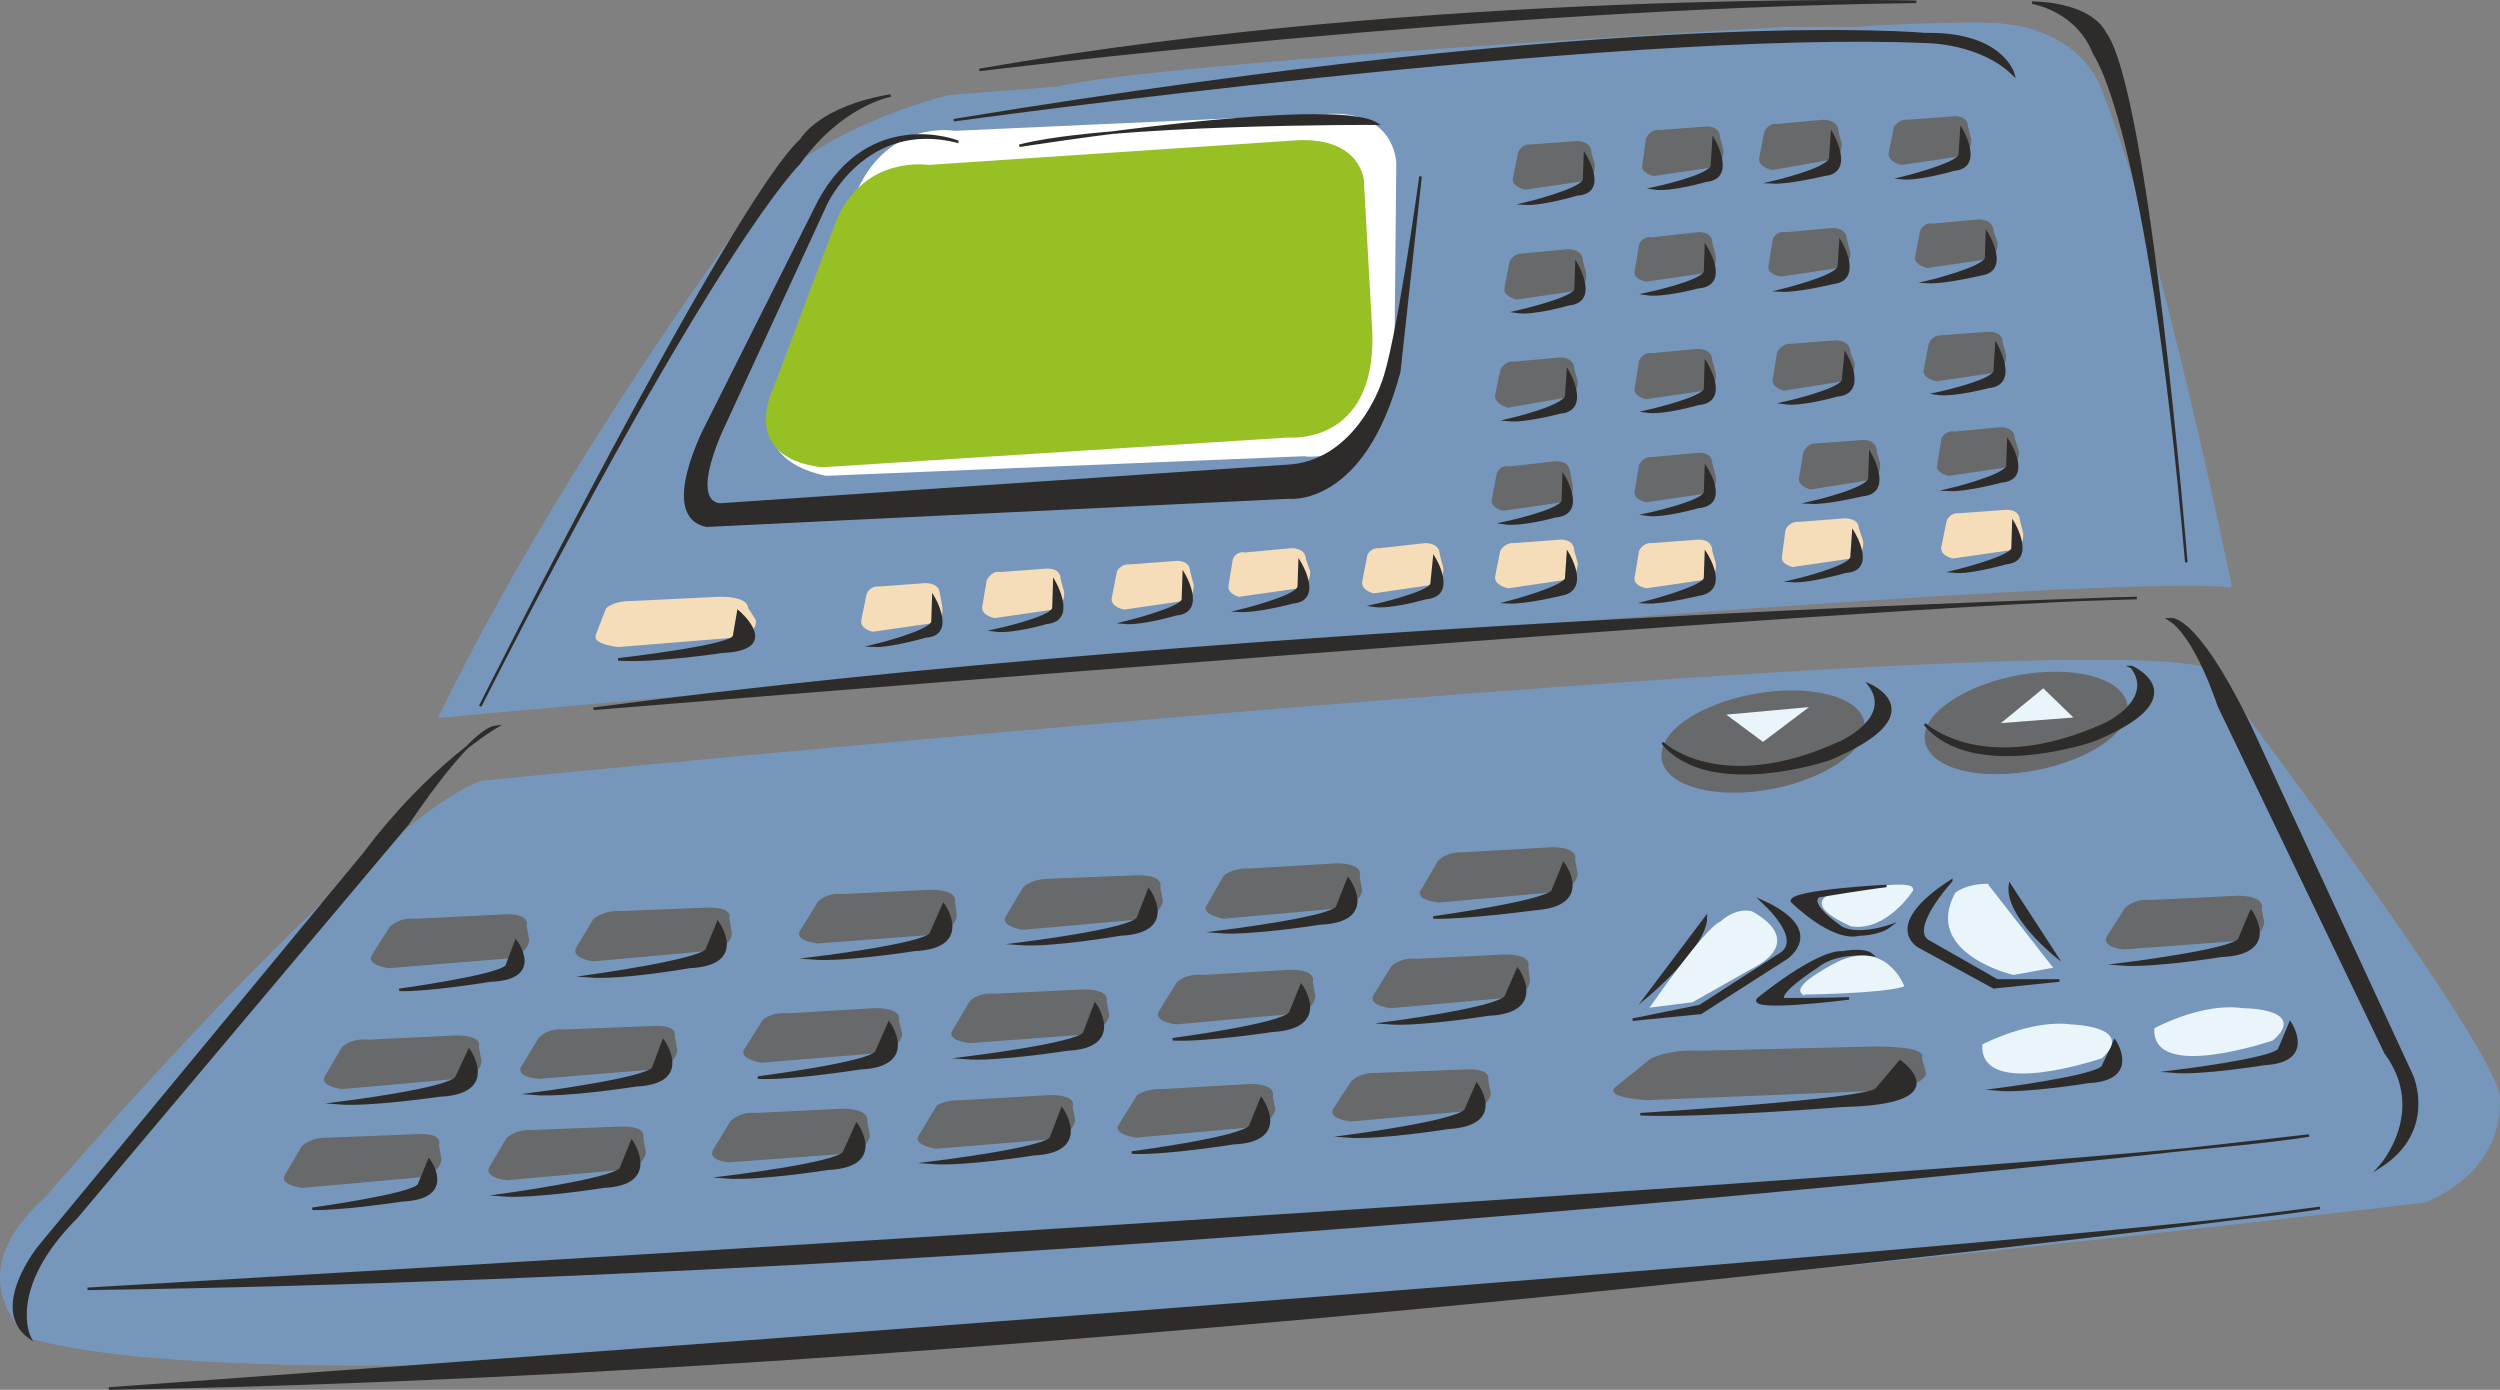 <svg xmlns="http://www.w3.org/2000/svg" width="281.764" height="156.636" viewBox="0 0 211.323 117.477"><rect x="0" y="0" width="211.323" height="117.477" fill="#808080" stroke="none"/><path d="M380.366 417.057s22.896 30.24 24.192 35.712c0 0 1.08 5.904-6.12 9.072 0 0-169.92 20.52-202.464 11.52 0 0-6.336-4.968 1.296-11.736 0 0 26.856-31.32 36.792-35.208 0 0 138.6-13.752 146.304-9.36z" style="fill:#7697bb;stroke:#7697bb;stroke-width:.216;stroke-miterlimit:10.433" transform="translate(-193.4 -360.312)"/><path d="M363.806 425.553c-4.752.504-8.064-1.08-7.56-3.384.504-2.232 4.752-4.464 9.36-4.896 4.608-.432 7.992 1.08 7.488 3.384-.432 2.232-4.68 4.464-9.288 4.896z" style="fill:#68696a;stroke:#68696a;stroke-width:.216;stroke-miterlimit:10.433" transform="translate(-193.4 -360.312)"/><path d="M381.95 409.857s-6.048-29.52-10.8-41.4c0 0-1.44-6.12-10.152-6.12 0 0-4.752-.072-10.8.36h-5.832s-52.344 2.88-61.56 5.04l-9.216.72s-11.592 2.808-16.2 9.072c0 0-16.272 21.672-26.784 43.344 0 0 136.872-12.6 151.344-11.016z" style="fill:#7697bb;stroke:#7697bb;stroke-width:.216;stroke-miterlimit:10.433" transform="translate(-193.4 -360.312)"/><path d="M378.206 407.84s-3.24-40.103-6.912-44.783c0 0-.936-2.376-6.12-2.52 0 0 3.816.576 5.256 4.32 0 0 4.536 5.832 7.776 42.984zM233.99 420.009s21.24-42.408 27.144-47.88c0 0 1.512-2.736 7.56-3.744 0 0-4.176.72-7.776 5.76 0 0-6.912 6.552-26.928 45.864zm140.04-9.144s-75.024 2.016-130.464 9.36c0 0 111.528-9.144 130.464-9.36zm2.736 1.8s2.016-.864 6.84 9.072l13.68 29.52s2.016 4.608-2.664 7.632c0 0 4.104-4.608.432-9.576l-14.112-29.376s-1.872-5.832-4.176-7.272zm-141.408 9.072s-5.472 3.168-11.16 10.728l-27.504 33.264s-4.176 5.184-.792 7.632c0 0-2.088-4.104 3.96-10.152l28.008-33.264s5.256-7.992 7.488-8.208zm154.152 40.68s-105.624 13.968-186.912 15.264c0 0 166.896-11.952 186.912-15.264zm-.936-6.12s-97.128 11.664-187.776 12.96c0 0 167.76-9.72 187.776-12.96zm-14.976-39.6s5.688 2.52-3.24 6.192c0 0-10.224 3.528-14.256-1.368 0 0 4.896 4.68 15.264 0 0 0 4.32-2.016 2.232-4.824z" style="fill:#2d2c2b;stroke:#2d2c2b;stroke-width:.216;stroke-miterlimit:10.433" transform="translate(-193.4 -360.312)"/><path d="M341.486 427.137c-4.608.432-7.992-1.08-7.488-3.384.432-2.304 4.68-4.464 9.288-4.896 4.752-.432 8.136 1.08 7.56 3.312-.504 2.304-4.752 4.536-9.36 4.968z" style="fill:#68696a;stroke:#68696a;stroke-width:.216;stroke-miterlimit:10.433" transform="translate(-193.4 -360.312)"/><path d="M351.422 418.209s5.688 2.448-3.384 6.264c0 0-10.152 3.456-14.112-1.368 0 0 4.824 4.68 15.12-.072 0 0 4.464-2.016 2.376-4.824z" style="fill:#2d2c2b;stroke:#2d2c2b;stroke-width:.216;stroke-miterlimit:10.433" transform="translate(-193.4 -360.312)"/><path d="M382.526 436.137s2.232-.072 1.944 1.008l.216 1.152s0 1.152-2.016 1.44l-9.72.72s-1.8-.144-1.368-.936l1.512-2.376s.72-.792 2.088-.648z" style="fill:#68696a;stroke:#68696a;stroke-width:.216;stroke-miterlimit:10.433" transform="translate(-193.4 -360.312)"/><path d="M383.678 437.36s2.52 3.529-2.52 3.745c0 0-5.76.936-8.496.72 0 0 9.36-1.152 10.008-2.088z" style="fill:#2d2c2b;stroke:#2d2c2b;stroke-width:.216;stroke-miterlimit:10.433" transform="translate(-193.4 -360.312)"/><path d="M320.534 441.105s2.232-.072 1.944.864l.144 1.224s0 1.224-1.944 1.368l-9.72.864s-1.8-.216-1.368-.936l1.512-2.448s.72-.72 2.088-.576z" style="fill:#68696a;stroke:#68696a;stroke-width:.216;stroke-miterlimit:10.433" transform="translate(-193.4 -360.312)"/><path d="M321.686 442.257s2.52 3.6-2.52 3.816c0 0-5.76.936-8.496.72 0 0 9.36-1.224 10.008-2.232z" style="fill:#2d2c2b;stroke:#2d2c2b;stroke-width:.216;stroke-miterlimit:10.433" transform="translate(-193.4 -360.312)"/><path d="M302.318 442.4s2.232-.143 1.944.937l.216 1.152s0 1.296-2.016 1.44l-9.648.864s-1.8-.216-1.368-.936l1.512-2.448s.72-.72 2.088-.576z" style="fill:#68696a;stroke:#68696a;stroke-width:.216;stroke-miterlimit:10.433" transform="translate(-193.4 -360.312)"/><path d="M303.398 443.625s2.52 3.528-2.448 3.816c0 0-5.688.864-8.424.72 0 0 9.288-1.224 9.936-2.232z" style="fill:#2d2c2b;stroke:#2d2c2b;stroke-width:.216;stroke-miterlimit:10.433" transform="translate(-193.4 -360.312)"/><path d="M284.966 444.057s2.088-.072 1.872.864l.216 1.224s-.144 1.152-2.016 1.512l-9.648.72s-1.944-.216-1.368-.936l1.44-2.448s.72-.72 2.016-.576z" style="fill:#68696a;stroke:#68696a;stroke-width:.216;stroke-miterlimit:10.433" transform="translate(-193.4 -360.312)"/><path d="M285.974 445.209s2.52 3.6-2.376 3.816c0 0-5.904.936-8.64.72 0 0 9.432-1.152 10.08-2.088z" style="fill:#2d2c2b;stroke:#2d2c2b;stroke-width:.216;stroke-miterlimit:10.433" transform="translate(-193.4 -360.312)"/><path d="M267.326 445.64s2.232-.071 1.944.937l.288 1.152s-.072 1.152-2.088 1.512l-9.72.792s-1.728-.288-1.368-.936l1.584-2.52s.792-.648 2.016-.504z" style="fill:#68696a;stroke:#68696a;stroke-width:.216;stroke-miterlimit:10.433" transform="translate(-193.4 -360.312)"/><path d="M268.55 446.793s2.52 3.6-2.448 3.816c0 0-5.904.936-8.64.792 0 0 9.504-1.224 10.008-2.16z" style="fill:#2d2c2b;stroke:#2d2c2b;stroke-width:.216;stroke-miterlimit:10.433" transform="translate(-193.4 -360.312)"/><path d="M248.534 447.153s2.016-.216 1.8.792l.216 1.152s-.144 1.296-1.944 1.512l-9.648.792s-1.944-.144-1.368-.936l1.44-2.376s.72-.792 2.016-.648z" style="fill:#68696a;stroke:#68696a;stroke-width:.216;stroke-miterlimit:10.433" transform="translate(-193.4 -360.312)"/><path d="M249.47 448.305s2.52 3.528-2.304 3.744c0 0-5.904.936-8.64.72 0 0 9.432-1.224 10.08-2.16z" style="fill:#2d2c2b;stroke:#2d2c2b;stroke-width:.216;stroke-miterlimit:10.433" transform="translate(-193.4 -360.312)"/><path d="M231.902 447.945s2.16-.072 1.872.864l.216 1.224s0 1.224-2.016 1.368l-9.648.864s-1.8-.216-1.368-.936l1.44-2.448s.72-.72 2.088-.576zm-3.384 8.352s2.232-.216 1.872.792l.216 1.224s0 1.224-2.016 1.44l-9.648.864s-1.8-.216-1.368-.936l1.44-2.448s.792-.72 2.16-.648z" style="fill:#68696a;stroke:#68696a;stroke-width:.216;stroke-miterlimit:10.433" transform="translate(-193.4 -360.312)"/><path d="M233.054 449.097s2.52 3.6-2.52 3.816c0 0-5.832.864-8.568.648 0 0 9.36-1.152 10.008-2.16z" style="fill:#2d2c2b;stroke:#2d2c2b;stroke-width:.216;stroke-miterlimit:10.433" transform="translate(-193.4 -360.312)"/><path d="M245.798 455.649s2.16-.144 1.872.864l.216 1.224s-.072 1.152-2.016 1.368l-9.648.864s-1.8-.216-1.368-.936l1.44-2.448s.72-.72 2.088-.648z" style="fill:#68696a;stroke:#68696a;stroke-width:.216;stroke-miterlimit:10.433" transform="translate(-193.4 -360.312)"/><path d="M246.806 456.8s2.448 3.6-2.376 3.817c0 0-5.832.936-8.64.72 0 0 9.432-1.296 10.08-2.232z" style="fill:#2d2c2b;stroke:#2d2c2b;stroke-width:.216;stroke-miterlimit:10.433" transform="translate(-193.4 -360.312)"/><path d="M264.59 454.137s2.232-.072 2.016 1.008l.216 1.152s-.072 1.152-2.088 1.44l-9.72.72s-1.728-.144-1.224-.936l1.44-2.376s.792-.792 2.016-.648z" style="fill:#68696a;stroke:#68696a;stroke-width:.216;stroke-miterlimit:10.433" transform="translate(-193.4 -360.312)"/><path d="M265.814 455.36s2.52 3.529-2.448 3.745c0 0-5.904.936-8.64.72 0 0 9.504-1.152 10.008-2.088z" style="fill:#2d2c2b;stroke:#2d2c2b;stroke-width:.216;stroke-miterlimit:10.433" transform="translate(-193.4 -360.312)"/><path d="M282.086 452.985s2.232-.072 1.872.864l.216 1.152s-.072 1.152-1.944 1.512l-9.72.792s-1.8-.288-1.368-.936l1.512-2.52s.72-.504 2.088-.432z" style="fill:#68696a;stroke:#68696a;stroke-width:.216;stroke-miterlimit:10.433" transform="translate(-193.4 -360.312)"/><path d="M283.166 454.065s2.52 3.6-2.448 3.816c0 0-5.76.936-8.64.72 0 0 9.504-1.152 10.152-2.088z" style="fill:#2d2c2b;stroke:#2d2c2b;stroke-width:.216;stroke-miterlimit:10.433" transform="translate(-193.4 -360.312)"/><path d="M299.006 452.049s2.16-.072 1.872.936l.216 1.08s-.144 1.152-2.016 1.44l-9.648.864s-1.872-.288-1.368-.936l1.512-2.448s.72-.576 2.088-.504z" style="fill:#68696a;stroke:#68696a;stroke-width:.216;stroke-miterlimit:10.433" transform="translate(-193.4 -360.312)"/><path d="M300.014 453.2s2.52 3.529-2.376 3.745c0 0-5.832.936-8.568.792 0 0 9.36-1.224 10.008-2.232z" style="fill:#2d2c2b;stroke:#2d2c2b;stroke-width:.216;stroke-miterlimit:10.433" transform="translate(-193.4 -360.312)"/><path d="M317.15 450.825s2.16-.216 1.944.792l.216 1.152s-.144 1.224-2.016 1.368l-9.72.864s-1.872-.216-1.368-.936l1.512-2.304s.72-.72 2.016-.648z" style="fill:#68696a;stroke:#68696a;stroke-width:.216;stroke-miterlimit:10.433" transform="translate(-193.4 -360.312)"/><path d="M318.23 451.977s2.52 3.384-2.448 3.672c0 0-5.832.936-8.568.72 0 0 9.432-1.224 10.08-2.232z" style="fill:#2d2c2b;stroke:#2d2c2b;stroke-width:.216;stroke-miterlimit:10.433" transform="translate(-193.4 -360.312)"/><path d="M351.782 448.88s4.464-.071 3.96.865l.36 1.296s-.072 1.152-4.104 1.368l-19.368.792s-3.528-.216-2.592-.936l2.952-2.376s1.44-.792 4.104-.648z" style="fill:#68696a;stroke:#68696a;stroke-width:.216;stroke-miterlimit:10.433" transform="translate(-193.4 -360.312)"/><path d="M354.014 450.033s5.04 3.528-4.824 3.744c0 0-11.664.936-17.136.72 0 0 18.792-1.152 19.944-2.088z" style="fill:#2d2c2b;stroke:#2d2c2b;stroke-width:.216;stroke-miterlimit:10.433" transform="translate(-193.4 -360.312)"/><path d="M326.654 372.345s1.152-.072 1.152.864l.288 1.008s.144 1.08-.792 1.296l-4.968.72s-1.08-.216-.936-.864l.432-2.16s.288-.648.936-.576z" style="fill:#68696a;stroke:#68696a;stroke-width:.216;stroke-miterlimit:10.433" transform="translate(-193.4 -360.312)"/><path d="M327.374 373.425s1.944 3.168-.648 3.312c0 0-2.88.864-4.392.792 0 0 4.752-1.152 4.968-2.016z" style="fill:#2d2c2b;stroke:#2d2c2b;stroke-width:.216;stroke-miterlimit:10.433" transform="translate(-193.4 -360.312)"/><path d="M337.526 371.12s1.152-.143 1.152.793l.288 1.08s.144 1.008-.864 1.368l-4.896.72s-1.08-.216-.864-.864l.288-2.16s.36-.792 1.08-.648z" style="fill:#68696a;stroke:#68696a;stroke-width:.216;stroke-miterlimit:10.433" transform="translate(-193.4 -360.312)"/><path d="M338.246 372.129s1.872 3.24-.648 3.456c0 0-2.952.864-4.392.648 0 0 4.68-1.008 4.896-1.872z" style="fill:#2d2c2b;stroke:#2d2c2b;stroke-width:.216;stroke-miterlimit:10.433" transform="translate(-193.4 -360.312)"/><path d="M347.462 370.545s1.224-.072 1.224.864l.288 1.08s.072 1.008-.864 1.224l-4.896.864s-1.08-.216-1.008-.864l.432-2.232s.36-.72.936-.576z" style="fill:#68696a;stroke:#68696a;stroke-width:.216;stroke-miterlimit:10.433" transform="translate(-193.4 -360.312)"/><path d="M348.254 371.625s1.872 3.24-.648 3.456c0 0-2.952.72-4.392.648 0 0 4.68-1.08 4.896-2.016z" style="fill:#2d2c2b;stroke:#2d2c2b;stroke-width:.216;stroke-miterlimit:10.433" transform="translate(-193.4 -360.312)"/><path d="M358.478 370.257s1.152-.144 1.152.72l.288 1.152s.072 1.08-.864 1.296l-4.896.72s-1.08-.216-1.008-.864l.432-2.16s.36-.648 1.08-.576z" style="fill:#68696a;stroke:#68696a;stroke-width:.216;stroke-miterlimit:10.433" transform="translate(-193.4 -360.312)"/><path d="M359.198 371.265s1.872 3.168-.648 3.384c0 0-2.952.864-4.392.72 0 0 4.68-1.152 4.896-1.944z" style="fill:#2d2c2b;stroke:#2d2c2b;stroke-width:.216;stroke-miterlimit:10.433" transform="translate(-193.4 -360.312)"/><path d="M360.638 378.969s1.152-.072 1.152.864l.36 1.008s.072 1.08-.864 1.296l-4.968.72s-1.008-.216-.936-.792l.432-2.232s.288-.648.936-.504z" style="fill:#68696a;stroke:#68696a;stroke-width:.216;stroke-miterlimit:10.433" transform="translate(-193.4 -360.312)"/><path d="M361.358 380.049s1.944 3.168-.576 3.456c0 0-2.952.72-4.464.648 0 0 4.752-1.152 4.968-2.016z" style="fill:#2d2c2b;stroke:#2d2c2b;stroke-width:.216;stroke-miterlimit:10.433" transform="translate(-193.4 -360.312)"/><path d="M348.254 379.689s1.152-.072 1.152.864l.288 1.08s.144 1.008-.864 1.224l-4.896.72s-1.08-.144-.936-.792l.36-2.232s.216-.648 1.008-.504z" style="fill:#68696a;stroke:#68696a;stroke-width:.216;stroke-miterlimit:10.433" transform="translate(-193.4 -360.312)"/><path d="M348.974 380.769s1.872 3.168-.648 3.456c0 0-2.952.72-4.392.648 0 0 4.752-1.152 4.896-2.016z" style="fill:#2d2c2b;stroke:#2d2c2b;stroke-width:.216;stroke-miterlimit:10.433" transform="translate(-193.4 -360.312)"/><path d="M336.878 380.049s1.152-.144 1.152.792l.288 1.08s.216 1.08-.792 1.368l-4.968.72s-1.08-.216-.864-.792l.36-2.232s.288-.648 1.008-.504z" style="fill:#68696a;stroke:#68696a;stroke-width:.216;stroke-miterlimit:10.433" transform="translate(-193.4 -360.312)"/><path d="M337.598 381.2s2.016 3.169-.648 3.385c0 0-2.952.792-4.392.576 0 0 4.752-1.008 4.968-1.872z" style="fill:#2d2c2b;stroke:#2d2c2b;stroke-width:.216;stroke-miterlimit:10.433" transform="translate(-193.4 -360.312)"/><path d="M325.934 381.489s1.152-.072 1.152.864l.288 1.08s.144 1.008-.792 1.368l-4.968.72s-1.08-.216-.936-.864l.432-2.232s.288-.576.936-.576z" style="fill:#68696a;stroke:#68696a;stroke-width:.216;stroke-miterlimit:10.433" transform="translate(-193.4 -360.312)"/><path d="M326.654 382.64s1.872 3.169-.648 3.385c0 0-2.952.864-4.392.648 0 0 4.752-1.08 4.968-1.872z" style="fill:#2d2c2b;stroke:#2d2c2b;stroke-width:.216;stroke-miterlimit:10.433" transform="translate(-193.4 -360.312)"/><path d="M325.214 390.633s1.152-.072 1.152.864l.288 1.08s.072 1.008-.864 1.224l-4.896.864s-1.08-.288-1.008-.936l.432-2.088s.36-.792 1.08-.648z" style="fill:#68696a;stroke:#68696a;stroke-width:.216;stroke-miterlimit:10.433" transform="translate(-193.4 -360.312)"/><path d="M325.934 391.713s1.872 3.24-.648 3.456c0 0-2.952.792-4.392.648 0 0 4.68-1.08 4.896-2.016z" style="fill:#2d2c2b;stroke:#2d2c2b;stroke-width:.216;stroke-miterlimit:10.433" transform="translate(-193.4 -360.312)"/><path d="M336.878 389.913s1.152-.072 1.152.864l.288 1.08s.216 1.008-.792 1.368l-4.968.72s-1.08-.216-.864-.864l.36-2.232s.288-.72 1.008-.576z" style="fill:#68696a;stroke:#68696a;stroke-width:.216;stroke-miterlimit:10.433" transform="translate(-193.4 -360.312)"/><path d="M337.598 390.993s2.016 3.24-.648 3.456c0 0-2.952.864-4.392.648 0 0 4.752-1.08 4.968-1.872z" style="fill:#2d2c2b;stroke:#2d2c2b;stroke-width:.216;stroke-miterlimit:10.433" transform="translate(-193.4 -360.312)"/><path d="M348.542 389.193s1.152-.072 1.152.864l.36 1.008s.144 1.08-.864 1.368l-4.968.792s-1.008-.216-.864-.864l.36-2.232s.288-.648 1.008-.648z" style="fill:#68696a;stroke:#68696a;stroke-width:.216;stroke-miterlimit:10.433" transform="translate(-193.4 -360.312)"/><path d="M349.406 390.273s1.872 3.24-.72 3.456c0 0-2.952.864-4.464.648 0 0 4.824-1.08 4.968-1.944z" style="fill:#2d2c2b;stroke:#2d2c2b;stroke-width:.216;stroke-miterlimit:10.433" transform="translate(-193.4 -360.312)"/><path d="M361.358 388.473s1.224-.144 1.224.792l.288 1.08s.072 1.08-.864 1.368l-4.896.72s-1.08-.216-1.008-.792l.432-2.232s.216-.648.936-.648z" style="fill:#68696a;stroke:#68696a;stroke-width:.216;stroke-miterlimit:10.433" transform="translate(-193.4 -360.312)"/><path d="M362.15 389.48s1.872 3.313-.648 3.529c0 0-2.952.792-4.392.576 0 0 4.68-1.008 4.896-1.872z" style="fill:#2d2c2b;stroke:#2d2c2b;stroke-width:.216;stroke-miterlimit:10.433" transform="translate(-193.4 -360.312)"/><path d="M362.438 396.537s1.152-.072 1.152.792l.36 1.152s.144 1.008-.864 1.224l-4.968.72s-1.008-.216-.864-.792l.36-2.232s.288-.648 1.008-.504z" style="fill:#68696a;stroke:#68696a;stroke-width:.216;stroke-miterlimit:10.433" transform="translate(-193.4 -360.312)"/><path d="M363.158 397.617s2.016 3.168-.576 3.384c0 0-2.952.792-4.464.72 0 0 4.824-1.152 4.968-2.016z" style="fill:#2d2c2b;stroke:#2d2c2b;stroke-width:.216;stroke-miterlimit:10.433" transform="translate(-193.4 -360.312)"/><path d="M350.774 397.617s1.152-.144 1.152.864l.288 1.008s.144 1.08-.792 1.296l-4.968.792s-1.08-.288-.864-.936l.36-2.088s.288-.72 1.008-.648z" style="fill:#68696a;stroke:#68696a;stroke-width:.216;stroke-miterlimit:10.433" transform="translate(-193.4 -360.312)"/><path d="M351.494 398.697s1.872 3.24-.648 3.456c0 0-2.952.72-4.392.648 0 0 4.752-1.08 4.968-2.016z" style="fill:#2d2c2b;stroke:#2d2c2b;stroke-width:.216;stroke-miterlimit:10.433" transform="translate(-193.4 -360.312)"/><path d="M336.878 398.697s1.152-.144 1.152.792l.288 1.08s.216 1.152-.792 1.368l-4.968.72s-1.08-.216-.864-.864l.36-2.16s.288-.648 1.008-.576z" style="fill:#68696a;stroke:#68696a;stroke-width:.216;stroke-miterlimit:10.433" transform="translate(-193.4 -360.312)"/><path d="M337.598 399.849s2.016 3.096-.648 3.312c0 0-2.952.864-4.392.648 0 0 4.752-1.008 4.968-1.872z" style="fill:#2d2c2b;stroke:#2d2c2b;stroke-width:.216;stroke-miterlimit:10.433" transform="translate(-193.4 -360.312)"/><path d="M271.574 409.713s1.08-.072 1.152.72l.216 1.152s.216 1.08-.72 1.296l-5.04.72s-1.008-.216-.864-.864l.432-2.16s.216-.648.936-.576z" style="fill:#f6ddb9;stroke:#f6ddb9;stroke-width:.216;stroke-miterlimit:10.433" transform="translate(-193.4 -360.312)"/><path d="M272.294 410.793s1.872 3.168-.648 3.312c0 0-2.952.864-4.392.792 0 0 4.752-1.152 4.968-2.016z" style="fill:#2d2c2b;stroke:#2d2c2b;stroke-width:.216;stroke-miterlimit:10.433" transform="translate(-193.4 -360.312)"/><path d="M281.798 408.489s1.152-.144 1.152.792l.288 1.08s.144 1.008-.792 1.368l-4.968.72s-1.08-.216-.936-.864l.36-2.16s.36-.792 1.008-.648z" style="fill:#f6ddb9;stroke:#f6ddb9;stroke-width:.216;stroke-miterlimit:10.433" transform="translate(-193.4 -360.312)"/><path d="M282.518 409.497s1.872 3.24-.648 3.456c0 0-2.952.864-4.392.648 0 0 4.752-1.008 4.968-1.872z" style="fill:#2d2c2b;stroke:#2d2c2b;stroke-width:.216;stroke-miterlimit:10.433" transform="translate(-193.4 -360.312)"/><path d="M292.742 407.84s1.152-.143 1.152.793l.288 1.08s.144 1.08-.792 1.296l-4.968.72s-1.08-.216-.936-.864l.432-2.232s.288-.576 1.008-.504z" style="fill:#f6ddb9;stroke:#f6ddb9;stroke-width:.216;stroke-miterlimit:10.433" transform="translate(-193.4 -360.312)"/><path d="M293.462 408.849s1.872 3.168-.648 3.384c0 0-2.952.864-4.392.72 0 0 4.752-1.152 4.968-1.944z" style="fill:#2d2c2b;stroke:#2d2c2b;stroke-width:.216;stroke-miterlimit:10.433" transform="translate(-193.4 -360.312)"/><path d="M302.534 406.76s1.152-.071 1.152.865l.36 1.008s.072 1.08-.864 1.296l-5.04.72s-.864-.216-.792-.792l.36-2.232s.216-.648.936-.504z" style="fill:#f6ddb9;stroke:#f6ddb9;stroke-width:.216;stroke-miterlimit:10.433" transform="translate(-193.4 -360.312)"/><path d="M303.254 407.84s1.944 3.169-.576 3.385c0 0-2.952.792-4.464.72 0 0 4.752-1.152 4.968-2.016z" style="fill:#2d2c2b;stroke:#2d2c2b;stroke-width:.216;stroke-miterlimit:10.433" transform="translate(-193.4 -360.312)"/><path d="M313.838 406.329s1.152-.072 1.152.864l.288 1.08s.216 1.008-.864 1.368l-4.896.72s-.936-.216-.864-.864l.432-2.232s.216-.576.936-.504z" style="fill:#f6ddb9;stroke:#f6ddb9;stroke-width:.216;stroke-miterlimit:10.433" transform="translate(-193.4 -360.312)"/><path d="M314.63 407.48s1.944 3.169-.72 3.385c0 0-2.952.864-4.392.648 0 0 4.824-1.08 4.896-1.872z" style="fill:#2d2c2b;stroke:#2d2c2b;stroke-width:.216;stroke-miterlimit:10.433" transform="translate(-193.4 -360.312)"/><path d="M325.214 406.04s1.152-.143 1.152.865l.288 1.008s.072 1.08-.864 1.296l-4.896.72s-1.08-.216-1.008-.864l.432-2.16s.36-.648 1.08-.576z" style="fill:#f6ddb9;stroke:#f6ddb9;stroke-width:.216;stroke-miterlimit:10.433" transform="translate(-193.4 -360.312)"/><path d="M325.934 407.12s1.872 3.097-.648 3.457c0 0-2.952.72-4.392.648 0 0 4.68-1.224 4.896-2.016z" style="fill:#2d2c2b;stroke:#2d2c2b;stroke-width:.216;stroke-miterlimit:10.433" transform="translate(-193.4 -360.312)"/><path d="M336.878 406.04s1.152-.143 1.152.865l.288 1.008s.216 1.08-.792 1.296l-4.968.72s-1.08-.216-.864-.864l.36-2.16s.288-.648 1.008-.576z" style="fill:#f6ddb9;stroke:#f6ddb9;stroke-width:.216;stroke-miterlimit:10.433" transform="translate(-193.4 -360.312)"/><path d="M337.598 407.12s2.016 3.097-.648 3.457c0 0-2.952.72-4.392.648 0 0 4.752-1.224 4.968-2.016z" style="fill:#2d2c2b;stroke:#2d2c2b;stroke-width:.216;stroke-miterlimit:10.433" transform="translate(-193.4 -360.312)"/><path d="M349.262 404.24s1.152-.071 1.152.72l.36 1.08s.216 1.153-.864 1.369l-4.968.72s-1.008-.216-.792-.864l.288-2.16s.288-.648 1.08-.576z" style="fill:#f6ddb9;stroke:#f6ddb9;stroke-width:.216;stroke-miterlimit:10.433" transform="translate(-193.4 -360.312)"/><path d="M350.054 405.32s1.944 3.169-.648 3.313c0 0-2.952.864-4.464.792 0 0 4.896-1.152 4.968-2.016z" style="fill:#2d2c2b;stroke:#2d2c2b;stroke-width:.216;stroke-miterlimit:10.433" transform="translate(-193.4 -360.312)"/><path d="M362.87 403.52s1.08-.143 1.152.72l.288 1.153s.144 1.08-.792 1.296l-5.04.72s-1.008-.216-.864-.864l.432-2.16s.216-.648.936-.576z" style="fill:#f6ddb9;stroke:#f6ddb9;stroke-width:.216;stroke-miterlimit:10.433" transform="translate(-193.4 -360.312)"/><path d="M363.59 404.529s1.872 3.168-.648 3.384c0 0-2.952.864-4.392.72 0 0 4.752-1.152 4.968-1.944z" style="fill:#2d2c2b;stroke:#2d2c2b;stroke-width:.216;stroke-miterlimit:10.433" transform="translate(-193.4 -360.312)"/><path d="M254.222 410.865s2.304-.072 2.304.864l.648 1.008s.288 1.08-1.728 1.368l-9.792.792s-2.016-.216-1.8-.864l.864-2.232s.504-.576 2.016-.576z" style="fill:#f6ddb9;stroke:#f6ddb9;stroke-width:.216;stroke-miterlimit:10.433" transform="translate(-193.4 -360.312)"/><path d="M255.806 412.017s3.744 3.168-1.368 3.384c0 0-5.688.864-8.784.648 0 0 9.504-1.08 9.792-1.944z" style="fill:#2d2c2b;stroke:#2d2c2b;stroke-width:.216;stroke-miterlimit:10.433" transform="translate(-193.4 -360.312)"/><path d="M324.854 399.417s1.08-.144 1.152.792l.216 1.08s.216 1.08-.72 1.368l-5.04.72s-.936-.216-.864-.792l.432-2.232s.216-.648.936-.504z" style="fill:#68696a;stroke:#68696a;stroke-width:.216;stroke-miterlimit:10.433" transform="translate(-193.4 -360.312)"/><path d="M325.574 400.569s1.944 3.168-.72 3.384c0 0-2.808.792-4.32.576 0 0 4.752-1.008 4.968-1.872zm61.416 46.224s2.16 3.24-2.232 3.456c0 0-5.256.864-7.704.648 0 0 8.424-1.008 9-1.872zm-14.832 1.512s2.16 3.24-2.232 3.456c0 0-5.256.864-7.704.648 0 0 8.424-1.08 8.928-1.944zm-142.488 10.08s2.304 3.168-2.232 3.384c0 0-5.256.792-7.632.72 0 0 8.424-1.152 9-2.016z" style="fill:#2d2c2b;stroke:#2d2c2b;stroke-width:.216;stroke-miterlimit:10.433" transform="translate(-193.4 -360.312)"/><path d="M235.862 437.72s2.232-.215 1.944.865l.216 1.152s0 1.296-2.016 1.512l-9.72.792s-1.8-.216-1.368-.936l1.512-2.376s.72-.792 2.088-.648zm17.208-.575s2.16-.144 1.872.792l.216 1.296s0 1.152-2.016 1.368l-9.576.864s-1.8-.216-1.368-1.008l1.44-2.376s.792-.72 2.16-.648z" style="fill:#68696a;stroke:#68696a;stroke-width:.216;stroke-miterlimit:10.433" transform="translate(-193.4 -360.312)"/><path d="M254.078 438.297s2.52 3.528-2.376 3.744c0 0-5.688 1.008-8.568.792 0 0 9.36-1.296 10.008-2.232z" style="fill:#2d2c2b;stroke:#2d2c2b;stroke-width:.216;stroke-miterlimit:10.433" transform="translate(-193.4 -360.312)"/><path d="M272.006 435.633s2.16-.072 2.016.864l.144 1.224s-.072 1.224-2.088 1.512l-9.576.72s-1.872-.216-1.368-.936l1.512-2.448s.72-.72 1.944-.576z" style="fill:#68696a;stroke:#68696a;stroke-width:.216;stroke-miterlimit:10.433" transform="translate(-193.4 -360.312)"/><path d="M273.158 436.785s2.52 3.6-2.448 3.816c0 0-5.904.936-8.64.72 0 0 9.504-1.152 10.008-2.088z" style="fill:#2d2c2b;stroke:#2d2c2b;stroke-width:.216;stroke-miterlimit:10.433" transform="translate(-193.4 -360.312)"/><path d="M289.43 434.409s2.232-.144 1.944.936l.216 1.152s-.144 1.152-2.016 1.44l-9.72.864s-1.728-.288-1.368-.936l1.512-2.52s.72-.648 2.088-.648z" style="fill:#68696a;stroke:#68696a;stroke-width:.216;stroke-miterlimit:10.433" transform="translate(-193.4 -360.312)"/><path d="M290.51 435.56s2.52 3.529-2.448 3.745c0 0-5.76 1.008-8.568.792 0 0 9.432-1.152 10.08-2.16z" style="fill:#2d2c2b;stroke:#2d2c2b;stroke-width:.216;stroke-miterlimit:10.433" transform="translate(-193.4 -360.312)"/><path d="M306.35 433.4s2.232-.071 1.872 1.009l.216 1.152s-.072 1.152-2.016 1.44l-9.576.864s-1.8-.36-1.368-.936l1.44-2.52s.72-.648 2.088-.576z" style="fill:#68696a;stroke:#68696a;stroke-width:.216;stroke-miterlimit:10.433" transform="translate(-193.4 -360.312)"/><path d="M307.358 434.625s2.592 3.528-2.376 3.744c0 0-5.904.936-8.568.72 0 0 9.432-1.152 10.008-2.088z" style="fill:#2d2c2b;stroke:#2d2c2b;stroke-width:.216;stroke-miterlimit:10.433" transform="translate(-193.4 -360.312)"/><path d="M324.566 432.033s2.16-.072 1.872 1.008l.216 1.152s-.072 1.224-2.016 1.44l-9.648.864s-1.944-.216-1.368-.936l1.44-2.448s.72-.72 2.016-.648z" style="fill:#68696a;stroke:#68696a;stroke-width:.216;stroke-miterlimit:10.433" transform="translate(-193.4 -360.312)"/><path d="M325.574 433.329s2.52 3.456-2.376 3.816c0 0-5.904.792-8.64.72 0 0 9.432-1.296 10.08-2.232zm-88.56 6.551s2.376 3.169-2.16 3.313c0 0-5.256.864-7.704.792 0 0 8.424-1.152 9.072-2.016zm121.32-5.111s-3.888 4.248-1.8 5.184l5.688 3.24h5.256l-5.544.576-6.336-3.456s-3.168-1.728 2.736-5.544zm-15.984 1.728s3.744 3.24 1.44 4.536l-6.696 4.32-5.688 1.152 5.76-.576 7.2-4.608s3.528-2.304-2.016-4.824zm20.952-1.368 3.888 5.976s-4.248-3.384-3.888-5.976zm-25.704 2.736-5.04 6.696s5.04-4.176 5.04-6.696zm4.392 6.912s4.968-4.104 7.2-3.96c0 0 1.8-.36 2.448.216 0 0-2.952-.432-4.68 1.008 0 0-3.384 2.16-2.808 2.736 0 0 4.176 0 5.544-.072 0 0-8.424 1.08-7.704.072z" style="fill:#2d2c2b;stroke:#2d2c2b;stroke-width:.216;stroke-miterlimit:10.433" transform="translate(-193.4 -360.312)"/><path d="m361.358 435.129 5.4 6.912-3.168.576s-7.56-1.8-4.824-6.768c0 0 .864-.72 2.592-.72zm-19.944 2.304s4.824 2.304-.144 4.752l-4.824 2.736-3.384.432s4.536-6.552 5.832-7.056c0 0 1.152-1.152 2.52-.864zm4.392 6.84s6.552-.072 8.424-.648c0 0-1.44-3.744-5.4-1.944 0 0-3.888 1.944-3.024 2.592zm9.144-8.64s-2.16 3.312-5.04 2.88c0 0-5.76-2.376.504-2.952 0 0 5.184-.864 4.536.072z" style="fill:#eaf5fb;stroke:#eaf5fb;stroke-width:.216;stroke-miterlimit:10.433" transform="translate(-193.4 -360.312)"/><path d="M344.87 436.497s3.384 3.384 5.688 2.808c0 0 1.656 0 2.592-.72 0 0-3.096 1.08-4.392-.072 0 0-2.52-1.728-1.656-2.448 0 0 4.392-.72 5.76-.864 0 0-8.208.432-7.992 1.296z" style="fill:#2d2c2b;stroke:#2d2c2b;stroke-width:.216;stroke-miterlimit:10.433" transform="translate(-193.4 -360.312)"/><path d="m366.11 418.64 2.304 2.233-5.544.432zm-20.16 1.585-3.528 2.664-2.808-2.088zm22.464 26.784s5.4.144 2.592 2.664c0 0-10.152 3.456-9.936-1.008 0 0 4.032-2.088 7.344-1.656zm14.544-1.369s5.4 0 2.52 2.52c0 0-10.08 3.457-9.864-.863 0 0 3.96-2.16 7.344-1.656z" style="fill:#eaf5fb;stroke:#eaf5fb;stroke-width:.216;stroke-miterlimit:10.433" transform="translate(-193.4 -360.312)"/><path d="M363.59 366.585s-.936-3.528-7.488-3.384c0 0-23.76-2.304-82.08 7.272 0 0 56.232-7.776 82.224-6.624 0 0 4.536 0 7.344 2.736z" style="fill:#2d2c2b;stroke:#2d2c2b;stroke-width:.216;stroke-miterlimit:10.433" transform="translate(-193.4 -360.312)"/><path d="M274.094 371.48s-5.4-1.007-8.136 4.969l-6.264 16.2s-4.104 6.12 3.528 7.776l40.392-1.656s7.128 1.152 7.56-9.648l.144-14.976s0-4.248-5.4-4.104z" style="fill:#fff;stroke:#fff;stroke-width:.216;stroke-miterlimit:10.433" transform="translate(-193.4 -360.312)"/><path d="M271.862 374.36s-5.256-.863-7.632 4.537l-5.328 14.184s-3.024 5.76 3.96 6.624l39.456-2.52s7.2.72 6.984-8.64l-.72-12.96s-.216-3.528-5.472-3.312z" style="fill:#97c025;stroke:#97c025;stroke-width:.216;stroke-miterlimit:10.433" transform="translate(-193.4 -360.312)"/><path d="M274.31 372.273s-7.344-2.88-11.664 5.04l-9.504 18.936s-4.104 7.704 0 8.496l49.176-2.376s6.336.792 9.36-10.656l1.8-16.488s-2.016 14.688-3.24 17.568c0 0-2.232 6.696-8.136 6.912l-47.592 3.24s-3.024.576-.216-6.048l8.928-19.368s3.312-7.2 11.088-5.256z" style="fill:#2d2c2b;stroke:#2d2c2b;stroke-width:.216;stroke-miterlimit:10.433" transform="translate(-193.4 -360.312)"/><path d="M279.566 372.633s26.352-4.176 30.168-1.872c0 0-22.608-.072-30.168 1.872zm-3.384-6.408s42.696-5.328 79.2-5.76c0 0-40.968-.936-79.2 5.76z" style="fill:#2d2c2b;stroke:#2d2c2b;stroke-width:.216;stroke-miterlimit:10.433" transform="translate(-193.4 -360.312)"/></svg>
